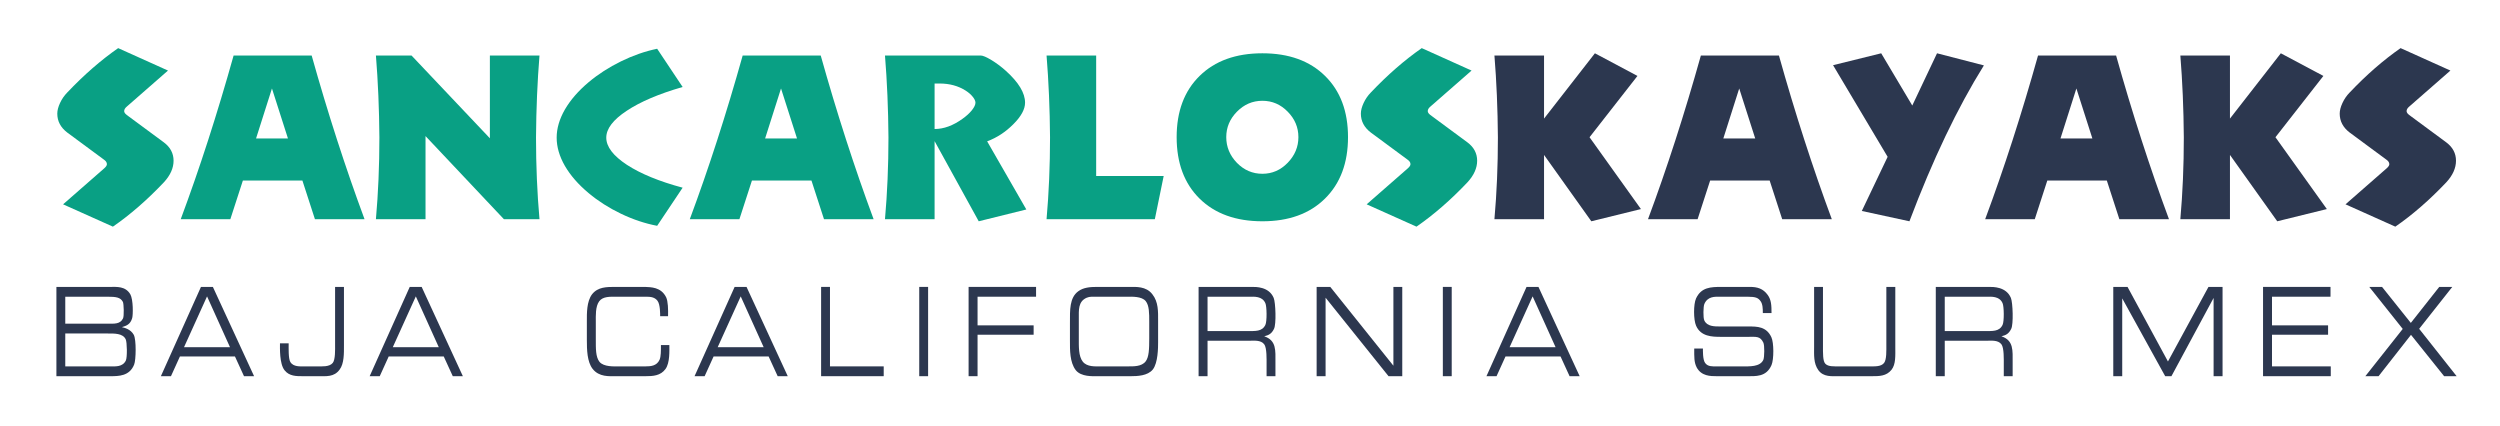 <?xml version="1.0" encoding="UTF-8" standalone="no"?>
<!DOCTYPE svg PUBLIC "-//W3C//DTD SVG 1.1//EN" "http://www.w3.org/Graphics/SVG/1.1/DTD/svg11.dtd">
<svg width="100%" height="100%" viewBox="0 0 4385 748" version="1.1" xmlns="http://www.w3.org/2000/svg" xmlns:xlink="http://www.w3.org/1999/xlink" xml:space="preserve" xmlns:serif="http://www.serif.com/" style="fill-rule:evenodd;clip-rule:evenodd;stroke-linejoin:round;stroke-miterlimit:2;">
    <g id="CALIFORNIA-SUR" serif:id="CALIFORNIA SUR" transform="matrix(0.872,0,0,1.118,58.425,-2478.57)">
        <path d="M154.533,2667.09L46.46,2667.09L46.46,2807.16L155.058,2807.16C171.496,2807.16 193.531,2807.16 202.799,2788.97C206.646,2781.8 207.346,2749.98 202.1,2742.28C195.804,2733.36 183.563,2731.26 178.142,2730.22C186.885,2728.12 195.279,2726.19 198.952,2715.88C200.701,2710.98 201.225,2687.2 195.104,2678.63C185.311,2665.69 167.649,2667.09 154.533,2667.09ZM64.297,2724.79L64.297,2682.47L148.762,2682.47C166.425,2682.47 175.343,2683.35 180.24,2690.69C181.989,2693.32 182.863,2713.08 180.415,2716.57C174.644,2725.84 162.752,2724.79 147.888,2724.79L64.297,2724.79ZM64.297,2791.77L64.297,2740.18L149.287,2740.18C162.752,2740.18 180.065,2739.66 185.836,2749.28C188.634,2753.65 189.159,2777.43 186.186,2782.5C179.715,2792.99 164.676,2791.77 156.107,2791.77L64.297,2791.77Z" style="fill:rgb(44,55,79);fill-rule:nonzero;"/>
        <path d="M337.23,2667.09L256.612,2807.16L276.898,2807.16L294.91,2776.21L405.607,2776.21L423.794,2807.16L444.079,2807.16L361.188,2667.09L337.23,2667.09ZM303.129,2761.69L349.471,2681.95L395.639,2761.69L303.129,2761.69Z" style="fill:rgb(44,55,79);fill-rule:nonzero;"/>
        <path d="M607.015,2667.09L607.015,2757.85C607.015,2765.19 607.714,2781.28 602.293,2786.35C595.648,2792.82 580.259,2791.77 570.291,2791.77L545.109,2791.77C537.239,2791.77 522.9,2792.82 516.954,2784.78C512.932,2779.53 513.631,2763.27 513.631,2755.57L496.144,2755.57C496.144,2762.57 494.919,2787.75 505.412,2797.89C514.855,2807.34 529.72,2807.16 541.611,2807.16L572.564,2807.16C589.527,2807.16 604.916,2808.73 616.109,2796.84C625.377,2787.4 624.852,2770.96 624.852,2758.72L624.852,2667.09L607.015,2667.09Z" style="fill:rgb(44,55,79);fill-rule:nonzero;"/>
        <path d="M757.185,2667.09L676.567,2807.16L696.853,2807.16L714.865,2776.21L825.561,2776.21L843.748,2807.16L864.034,2807.16L781.143,2667.09L757.185,2667.09ZM723.084,2761.69L769.426,2681.95L815.593,2761.69L723.084,2761.69Z" style="fill:rgb(44,55,79);fill-rule:nonzero;"/>
        <path d="M1276.78,2713.08C1277.13,2702.58 1276.78,2689.64 1272.93,2683.35C1262.61,2667.09 1241.98,2667.61 1230.61,2667.09L1171.33,2667.09C1153.66,2667.09 1135.83,2666.91 1123.93,2678.63C1112.92,2689.99 1113.44,2708.88 1113.44,2720.42L1113.44,2750.15C1113.44,2765.89 1113.97,2784.43 1124.98,2795.62C1138.1,2808.73 1158.56,2807.16 1171.85,2807.16L1231.66,2807.16C1246,2807.16 1261.74,2806.64 1271.7,2795.79C1280.62,2786.18 1279.4,2767.11 1279.4,2758.37L1262.44,2758.37C1262.44,2767.11 1262.61,2776.38 1259.64,2781.45C1254.04,2791.07 1241.98,2791.77 1231.66,2791.77L1176.05,2791.77C1168.88,2791.77 1147.37,2792.82 1138.8,2784.6C1131.11,2776.91 1131.45,2764.14 1131.45,2748.93L1131.45,2722C1131.45,2712.73 1130.41,2697.86 1138.28,2689.64C1145.8,2681.77 1160.31,2682.47 1173.78,2682.47L1233.41,2682.47C1242.68,2682.47 1250.2,2683.52 1255.44,2688.77C1261.21,2694.54 1260.86,2709.75 1260.86,2713.08L1276.78,2713.08Z" style="fill:rgb(44,55,79);fill-rule:nonzero;"/>
        <path d="M1410.68,2667.09L1330.07,2807.16L1350.35,2807.16L1368.36,2776.21L1479.06,2776.21L1497.25,2807.16L1517.53,2807.16L1434.64,2667.09L1410.68,2667.09ZM1376.58,2761.69L1422.92,2681.95L1469.09,2761.69L1376.58,2761.69Z" style="fill:rgb(44,55,79);fill-rule:nonzero;"/>
        <path d="M1584.64,2667.09L1584.64,2807.16L1710.55,2807.16L1710.55,2791.77L1602.47,2791.77L1602.47,2667.09L1584.64,2667.09Z" style="fill:rgb(44,55,79);fill-rule:nonzero;"/>
        <rect x="1782.02" y="2667.09" width="17.837" height="140.076" style="fill:rgb(44,55,79);"/>
        <path d="M1881.3,2807.16L1899.32,2807.16L1899.32,2742.11L2012.11,2742.11L2012.11,2727.42L1899.32,2727.42L1899.32,2682.47L2017.01,2682.47L2017.01,2667.09L1881.3,2667.09L1881.3,2807.16Z" style="fill:rgb(44,55,79);fill-rule:nonzero;"/>
        <path d="M2139.9,2667.09C2125.56,2667.09 2112.27,2667.96 2101.95,2673.91C2084.11,2684.05 2085.16,2703.63 2085.16,2723.39L2085.16,2751.55C2085.16,2765.89 2084.64,2785.3 2096.88,2797.72C2107.72,2808.38 2131.68,2807.16 2139.2,2807.16L2207.92,2807.16C2220.51,2807.16 2241.5,2806.64 2251.82,2796.67C2262.48,2786.18 2262.48,2761.69 2262.48,2753.82L2262.48,2720.25C2262.48,2706.08 2263.36,2690.69 2250.77,2678.45C2238.18,2665.86 2217.89,2667.09 2204.78,2667.09L2139.9,2667.09ZM2103,2717.1C2103,2703.81 2101.25,2689.99 2118.91,2684.05C2125.03,2681.95 2131.68,2682.47 2143.22,2682.47L2200.4,2682.47C2209.15,2682.47 2229.78,2681.6 2237.65,2689.47C2244.65,2696.46 2244.65,2708.01 2244.65,2722L2244.65,2747.7C2244.65,2764.84 2244.12,2777.08 2237.48,2783.9C2229.26,2792.3 2212.99,2791.77 2200.93,2791.77L2146.54,2791.77C2135.87,2791.77 2119.78,2792.82 2111.04,2784.43C2102.3,2775.86 2103,2760.47 2103,2747.7L2103,2717.1Z" style="fill:rgb(44,55,79);fill-rule:nonzero;"/>
        <path d="M2343.93,2667.09L2343.93,2807.16L2361.94,2807.16L2361.94,2751.55L2446.05,2751.55C2454.28,2751.55 2469.14,2749.98 2475.96,2757.15C2481.38,2762.74 2480.68,2780.93 2480.68,2789.5L2480.68,2807.16L2498.52,2807.16L2498.52,2786.18C2498.52,2766.59 2500.79,2751.2 2475.96,2744.55C2485.05,2742.81 2490.65,2740.71 2495.55,2733.01C2500.44,2725.84 2498.87,2691.74 2495.02,2684.4C2485.4,2666.56 2459,2667.09 2451.13,2667.09L2343.93,2667.09ZM2361.94,2736.34L2361.94,2682.47L2446.76,2682.47C2455.15,2682.47 2471.94,2681.25 2478.23,2692.62C2481.2,2697.34 2481.73,2721.3 2478.23,2726.72C2471.59,2737.39 2458.12,2736.34 2441.16,2736.34L2361.94,2736.34Z" style="fill:rgb(44,55,79);fill-rule:nonzero;"/>
        <path d="M2581.36,2667.09L2581.36,2807.16L2599.37,2807.16L2599.37,2684.05L2725.98,2807.16L2753.61,2807.16L2753.61,2667.09L2735.78,2667.09L2735.78,2790.72L2608.82,2667.09L2581.36,2667.09Z" style="fill:rgb(44,55,79);fill-rule:nonzero;"/>
        <rect x="2835.23" y="2667.09" width="17.837" height="140.076" style="fill:rgb(44,55,79);"/>
        <path d="M3003.59,2667.09L2922.97,2807.16L2943.26,2807.16L2961.27,2776.21L3071.97,2776.21L3090.15,2807.16L3110.44,2807.16L3027.55,2667.09L3003.59,2667.09ZM2969.49,2761.69L3015.83,2681.95L3062,2761.69L2969.49,2761.69Z" style="fill:rgb(44,55,79);fill-rule:nonzero;"/>
        <path d="M3496.37,2708.18C3496.37,2695.94 3495.84,2687.37 3488.67,2679.68C3479.4,2669.71 3467.86,2667.09 3453,2667.09L3395.99,2667.09C3373.95,2667.09 3355.07,2667.61 3344.58,2685.1C3339.15,2694.37 3339.33,2718.67 3344.58,2727.94C3354.02,2744.9 3376.58,2745.43 3394.24,2745.43L3449.15,2745.43C3465.76,2745.43 3473.46,2744.03 3479.93,2754.52C3482.55,2758.72 3482.2,2777.43 3479.93,2781.45C3473.28,2792.82 3451.95,2791.77 3436.91,2791.77L3384.8,2791.77C3377.1,2791.77 3368.18,2792.3 3362.76,2786.35C3357.87,2781.28 3358.39,2766.59 3358.39,2763.79L3340.9,2763.79C3340.9,2776.73 3340.38,2785.13 3345.8,2793.35C3355.24,2807.16 3373.95,2807.16 3385.85,2807.16L3445.48,2807.16C3464.54,2807.16 3485.88,2808.73 3496.37,2789.67C3501.26,2780.75 3501.26,2754.52 3496.02,2745.95C3486.05,2729.17 3467.16,2729.17 3450.72,2729.17L3394.07,2729.17C3380.95,2729.17 3366.78,2729.17 3361.19,2719.72C3358.57,2715.7 3359.09,2697.69 3361.19,2694.01C3367.66,2681.95 3382.17,2682.47 3390.74,2682.47L3447.58,2682.47C3465.24,2682.47 3469.61,2684.4 3474.33,2689.47C3478.7,2694.01 3478.88,2701.53 3478.88,2708.18L3496.37,2708.18Z" style="fill:rgb(44,55,79);fill-rule:nonzero;"/>
        <path d="M3582.01,2667.09L3582.01,2760.29C3582.01,2773.76 3580.61,2786.88 3590.58,2797.72C3600.89,2808.73 3617.33,2807.16 3632.37,2807.16L3698.65,2807.16C3712.99,2807.16 3727.33,2807.16 3737.65,2797.19C3746.57,2788.45 3745.34,2775.16 3745.34,2760.29L3745.34,2667.09L3727.33,2667.09L3727.33,2755.57C3727.33,2767.64 3728.03,2780.93 3722.78,2786.35C3716.49,2792.47 3704.42,2791.77 3691.13,2791.77L3634.3,2791.77C3620.48,2791.77 3610.69,2792.3 3604.74,2787.75C3599.32,2783.55 3599.85,2770.96 3599.85,2758.37L3599.85,2667.09L3582.01,2667.09Z" style="fill:rgb(44,55,79);fill-rule:nonzero;"/>
        <path d="M3826.78,2667.09L3826.78,2807.16L3844.8,2807.16L3844.8,2751.55L3928.91,2751.55C3937.13,2751.55 3952,2749.98 3958.82,2757.15C3964.24,2762.74 3963.54,2780.93 3963.54,2789.5L3963.54,2807.16L3981.38,2807.16L3981.38,2786.18C3981.38,2766.59 3983.65,2751.2 3958.82,2744.55C3967.91,2742.81 3973.51,2740.71 3978.4,2733.01C3983.3,2725.84 3981.73,2691.74 3977.88,2684.4C3968.26,2666.56 3941.85,2667.09 3933.98,2667.09L3826.78,2667.09ZM3844.8,2736.34L3844.8,2682.47L3929.61,2682.47C3938.01,2682.47 3954.8,2681.25 3961.09,2692.62C3964.06,2697.34 3964.59,2721.3 3961.09,2726.72C3954.45,2737.39 3940.98,2736.34 3924.02,2736.34L3844.8,2736.34Z" style="fill:rgb(44,55,79);fill-rule:nonzero;"/>
        <path d="M4183.78,2667.09L4183.78,2807.16L4201.79,2807.16L4201.79,2685.1L4288.18,2807.16L4300.77,2807.16L4385.58,2684.4L4385.58,2807.16L4403.6,2807.16L4403.6,2667.09L4375.27,2667.09L4293.77,2784.08L4212.46,2667.09L4183.78,2667.09Z" style="fill:rgb(44,55,79);fill-rule:nonzero;"/>
        <path d="M4485.04,2667.09L4485.04,2807.16L4621.27,2807.16L4621.27,2791.77L4503.05,2791.77L4503.05,2742.11L4615.85,2742.11L4615.85,2727.42L4503.05,2727.42L4503.05,2682.47L4620.74,2682.47L4620.74,2667.09L4485.04,2667.09Z" style="fill:rgb(44,55,79);fill-rule:nonzero;"/>
        <path d="M4698.69,2667.09L4766.02,2733.01L4690.82,2807.16L4717.4,2807.16L4782.63,2742.28L4849.26,2807.16L4874.44,2807.16L4799.07,2732.84L4865.7,2667.09L4839.46,2667.09L4782.28,2723.57L4724.4,2667.09L4698.69,2667.09Z" style="fill:rgb(44,55,79);fill-rule:nonzero;"/>
    </g>
    <g transform="matrix(1.118,0,0,1.118,32.69,-2542.99)">
        <g id="TEXT">
            <g>
                <path d="M76.173,2419.82C102.391,2392.17 129.051,2368.93 156.151,2350.09L234.312,2385.29L169.701,2441.8C166.947,2444.11 165.57,2446.48 165.57,2448.91C165.57,2450.89 166.947,2452.93 169.701,2455.02L227.867,2497.98C238.002,2505.58 243.069,2515.17 243.069,2526.74C243.069,2538.3 238.002,2549.59 227.867,2560.61C201.538,2588.37 174.879,2611.56 147.889,2630.18L69.728,2595.15L134.339,2538.63C137.093,2536.21 138.47,2534.06 138.47,2532.19C138.47,2529.66 137.093,2527.4 134.339,2525.41L76.173,2482.45C65.817,2474.52 60.64,2464.66 60.64,2452.87C60.64,2447.91 62.072,2442.35 64.936,2436.18C67.8,2430.01 71.546,2424.56 76.173,2419.82Z" style="fill:rgb(9,160,132);fill-rule:nonzero;"/>
                <path d="M445.174,2557.8L351.811,2557.8L332.147,2618.45L254.317,2618.45C283.95,2538.91 311.601,2453.31 337.269,2361.66L459.716,2361.66C484.943,2451.66 512.594,2537.26 542.668,2618.45L464.838,2618.45L445.174,2557.8ZM372.466,2491.87L422.536,2491.87L397.418,2413.38L372.466,2491.87Z" style="fill:rgb(9,160,132);fill-rule:nonzero;"/>
                <path d="M565.978,2490.22C565.648,2445.27 563.83,2402.42 560.525,2361.66L616.378,2361.66L739.32,2491.54L739.32,2361.66L817.15,2361.66C813.845,2402.42 812.027,2445.27 811.697,2490.22C811.697,2534.61 813.515,2577.36 817.15,2618.45L761.297,2618.45L638.355,2488.07L638.355,2618.45L560.525,2618.45C564.161,2577.36 565.978,2534.61 565.978,2490.22Z" style="fill:rgb(9,160,132);fill-rule:nonzero;"/>
                <path d="M1001.74,2628.86C982.68,2625.22 963.732,2618.89 944.894,2609.85C926.057,2600.82 909.147,2590.02 894.164,2577.47C878.081,2564.03 865.687,2549.82 856.984,2534.83C848.392,2519.85 844.095,2505.09 844.095,2490.55C844.095,2476.12 848.392,2461.41 856.984,2446.43C865.687,2431.45 878.081,2417.18 894.164,2403.63C909.257,2390.96 926.167,2380.05 944.894,2370.91C963.732,2361.66 982.68,2355.05 1001.74,2351.08L1041.73,2411.06C1004.6,2421.75 975.355,2434.2 953.983,2448.41C932.611,2462.51 921.925,2476.56 921.925,2490.55C921.925,2504.76 932.721,2518.97 954.313,2533.18C976.016,2547.28 1005.15,2559.23 1041.73,2569.04L1001.74,2628.86Z" style="fill:rgb(9,160,132);fill-rule:nonzero;"/>
                <path d="M1243.83,2557.8L1150.47,2557.8L1130.81,2618.45L1052.97,2618.45C1082.61,2538.91 1110.26,2453.31 1135.93,2361.66L1258.37,2361.66C1283.6,2451.66 1311.25,2537.26 1341.33,2618.45L1263.5,2618.45L1243.83,2557.8ZM1171.12,2491.87L1221.19,2491.87L1196.08,2413.38L1171.12,2491.87Z" style="fill:rgb(9,160,132);fill-rule:nonzero;"/>
                <path d="M1437.01,2477C1451.44,2477 1466.04,2471.65 1480.8,2460.97C1486.86,2456.67 1491.77,2452.21 1495.51,2447.58C1499.26,2442.85 1501.13,2438.88 1501.13,2435.69C1501.13,2433.04 1499.75,2430.01 1497,2426.6C1494.24,2423.07 1490.55,2419.82 1485.93,2416.85C1474.25,2409.36 1460.53,2405.61 1444.78,2405.61L1437.01,2405.61L1437.01,2477ZM1506.25,2621.75L1437.01,2496L1437.01,2618.45L1359.18,2618.45C1362.82,2577.36 1364.64,2534.61 1364.64,2490.22C1364.31,2445.27 1362.49,2402.42 1359.18,2361.66L1509.23,2361.66C1512.64,2361.66 1518.26,2364.03 1526.08,2368.76C1533.9,2373.5 1541.5,2379.17 1548.88,2385.78C1568.93,2403.85 1578.96,2420.48 1578.96,2435.69C1578.96,2445.93 1572.85,2457.17 1560.62,2469.4C1548.5,2481.62 1534.78,2490.6 1519.47,2496.33L1580.94,2603.24L1506.25,2621.75Z" style="fill:rgb(9,160,132);fill-rule:nonzero;"/>
                <path d="M1618.13,2490.05C1617.8,2445.22 1615.98,2402.42 1612.68,2361.66L1690.51,2361.66L1690.51,2550.7L1796.43,2550.7L1782.55,2618.45L1612.68,2618.45C1616.31,2577.36 1618.13,2534.56 1618.13,2490.05Z" style="fill:rgb(9,160,132);fill-rule:nonzero;"/>
                <path d="M1951.28,2432.71C1935.85,2432.71 1922.52,2438.44 1911.29,2449.9C1900.16,2461.24 1894.6,2474.52 1894.6,2489.72C1894.6,2505.03 1900.16,2518.47 1911.29,2530.04C1922.52,2541.5 1935.85,2547.23 1951.28,2547.23C1966.59,2547.23 1979.81,2541.5 1990.93,2530.04C2002.17,2518.47 2007.79,2505.03 2007.79,2489.72C2007.79,2474.52 2002.23,2461.24 1991.1,2449.9C1979.97,2438.44 1966.7,2432.71 1951.28,2432.71ZM2085.62,2489.72C2085.62,2530.26 2073.56,2562.43 2049.43,2586.22C2025.41,2609.91 1992.7,2621.75 1951.28,2621.75C1909.74,2621.75 1876.92,2609.91 1852.79,2586.22C1828.77,2562.54 1816.77,2530.37 1816.77,2489.72C1816.77,2449.29 1828.77,2417.29 1852.79,2393.71C1876.92,2370.03 1909.74,2358.19 1951.28,2358.19C1992.81,2358.19 2025.58,2370.03 2049.6,2393.71C2073.61,2417.29 2085.62,2449.29 2085.62,2489.72Z" style="fill:rgb(9,160,132);fill-rule:nonzero;"/>
                <path d="M2121.32,2419.82C2147.54,2392.17 2174.2,2368.93 2201.3,2350.09L2279.46,2385.29L2214.85,2441.8C2212.1,2444.11 2210.72,2446.48 2210.72,2448.91C2210.72,2450.89 2212.1,2452.93 2214.85,2455.02L2273.02,2497.98C2283.15,2505.58 2288.22,2515.17 2288.22,2526.74C2288.22,2538.3 2283.15,2549.59 2273.02,2560.61C2246.69,2588.37 2220.03,2611.56 2193.04,2630.18L2114.88,2595.15L2179.49,2538.63C2182.24,2536.21 2183.62,2534.06 2183.62,2532.19C2183.62,2529.66 2182.24,2527.4 2179.49,2525.41L2121.32,2482.45C2110.97,2474.52 2105.79,2464.66 2105.79,2452.87C2105.79,2447.91 2107.22,2442.35 2110.09,2436.18C2112.95,2430.01 2116.7,2424.56 2121.32,2419.82Z" style="fill:rgb(9,160,132);fill-rule:nonzero;"/>
                <path d="M2320.78,2490.22C2320.45,2445.27 2318.64,2402.42 2315.33,2361.66L2393.16,2361.66L2393.16,2460.64L2472.97,2358.19L2539.73,2393.71L2464.55,2489.89L2545.18,2602.58L2467.36,2621.75L2393.16,2517.65L2393.16,2618.45L2315.33,2618.45C2318.97,2577.36 2320.78,2534.61 2320.78,2490.22Z" style="fill:rgb(44,55,79);fill-rule:nonzero;"/>
                <path d="M2747.12,2557.8L2653.76,2557.8L2634.1,2618.45L2556.27,2618.45C2585.9,2538.91 2613.55,2453.31 2639.22,2361.66L2761.67,2361.66C2786.89,2451.66 2814.54,2537.26 2844.62,2618.45L2766.79,2618.45L2747.12,2557.8ZM2674.42,2491.87L2724.49,2491.87L2699.37,2413.38L2674.42,2491.87Z" style="fill:rgb(44,55,79);fill-rule:nonzero;"/>
                <path d="M2891.72,2605.56L2932.21,2520.62L2846.61,2376.86L2922.13,2358.19L2970.88,2440.15L3009.71,2358.19L3083.24,2377.19C3041.93,2443.4 3002.99,2524.92 2966.41,2621.75L2891.72,2605.56Z" style="fill:rgb(44,55,79);fill-rule:nonzero;"/>
                <path d="M3276.09,2557.8L3182.73,2557.8L3163.07,2618.45L3085.24,2618.45C3114.87,2538.91 3142.52,2453.31 3168.19,2361.66L3290.64,2361.66C3315.86,2451.66 3343.51,2537.26 3373.59,2618.45L3295.76,2618.45L3276.09,2557.8ZM3203.39,2491.87L3253.45,2491.87L3228.34,2413.38L3203.39,2491.87Z" style="fill:rgb(44,55,79);fill-rule:nonzero;"/>
                <path d="M3396.9,2490.22C3396.57,2445.27 3394.75,2402.42 3391.45,2361.66L3469.28,2361.66L3469.28,2460.64L3549.09,2358.19L3615.85,2393.71L3540.66,2489.89L3621.3,2602.58L3543.47,2621.75L3469.28,2517.65L3469.28,2618.45L3391.45,2618.45C3395.08,2577.36 3396.9,2534.61 3396.9,2490.22Z" style="fill:rgb(44,55,79);fill-rule:nonzero;"/>
                <path d="M3657,2419.82C3683.22,2392.17 3709.88,2368.93 3736.98,2350.09L3815.14,2385.29L3750.53,2441.8C3747.78,2444.11 3746.4,2446.48 3746.4,2448.91C3746.4,2450.89 3747.78,2452.93 3750.53,2455.02L3808.7,2497.98C3818.83,2505.58 3823.9,2515.17 3823.9,2526.74C3823.9,2538.3 3818.83,2549.59 3808.7,2560.61C3782.37,2588.37 3755.71,2611.56 3728.72,2630.18L3650.56,2595.15L3715.17,2538.63C3717.92,2536.21 3719.3,2534.06 3719.3,2532.19C3719.3,2529.66 3717.92,2527.4 3715.17,2525.41L3657,2482.45C3646.65,2474.52 3641.47,2464.66 3641.47,2452.87C3641.47,2447.91 3642.9,2442.35 3645.77,2436.18C3648.63,2430.01 3652.38,2424.56 3657,2419.82Z" style="fill:rgb(44,55,79);fill-rule:nonzero;"/>
            </g>
        </g>
    </g>
</svg>
